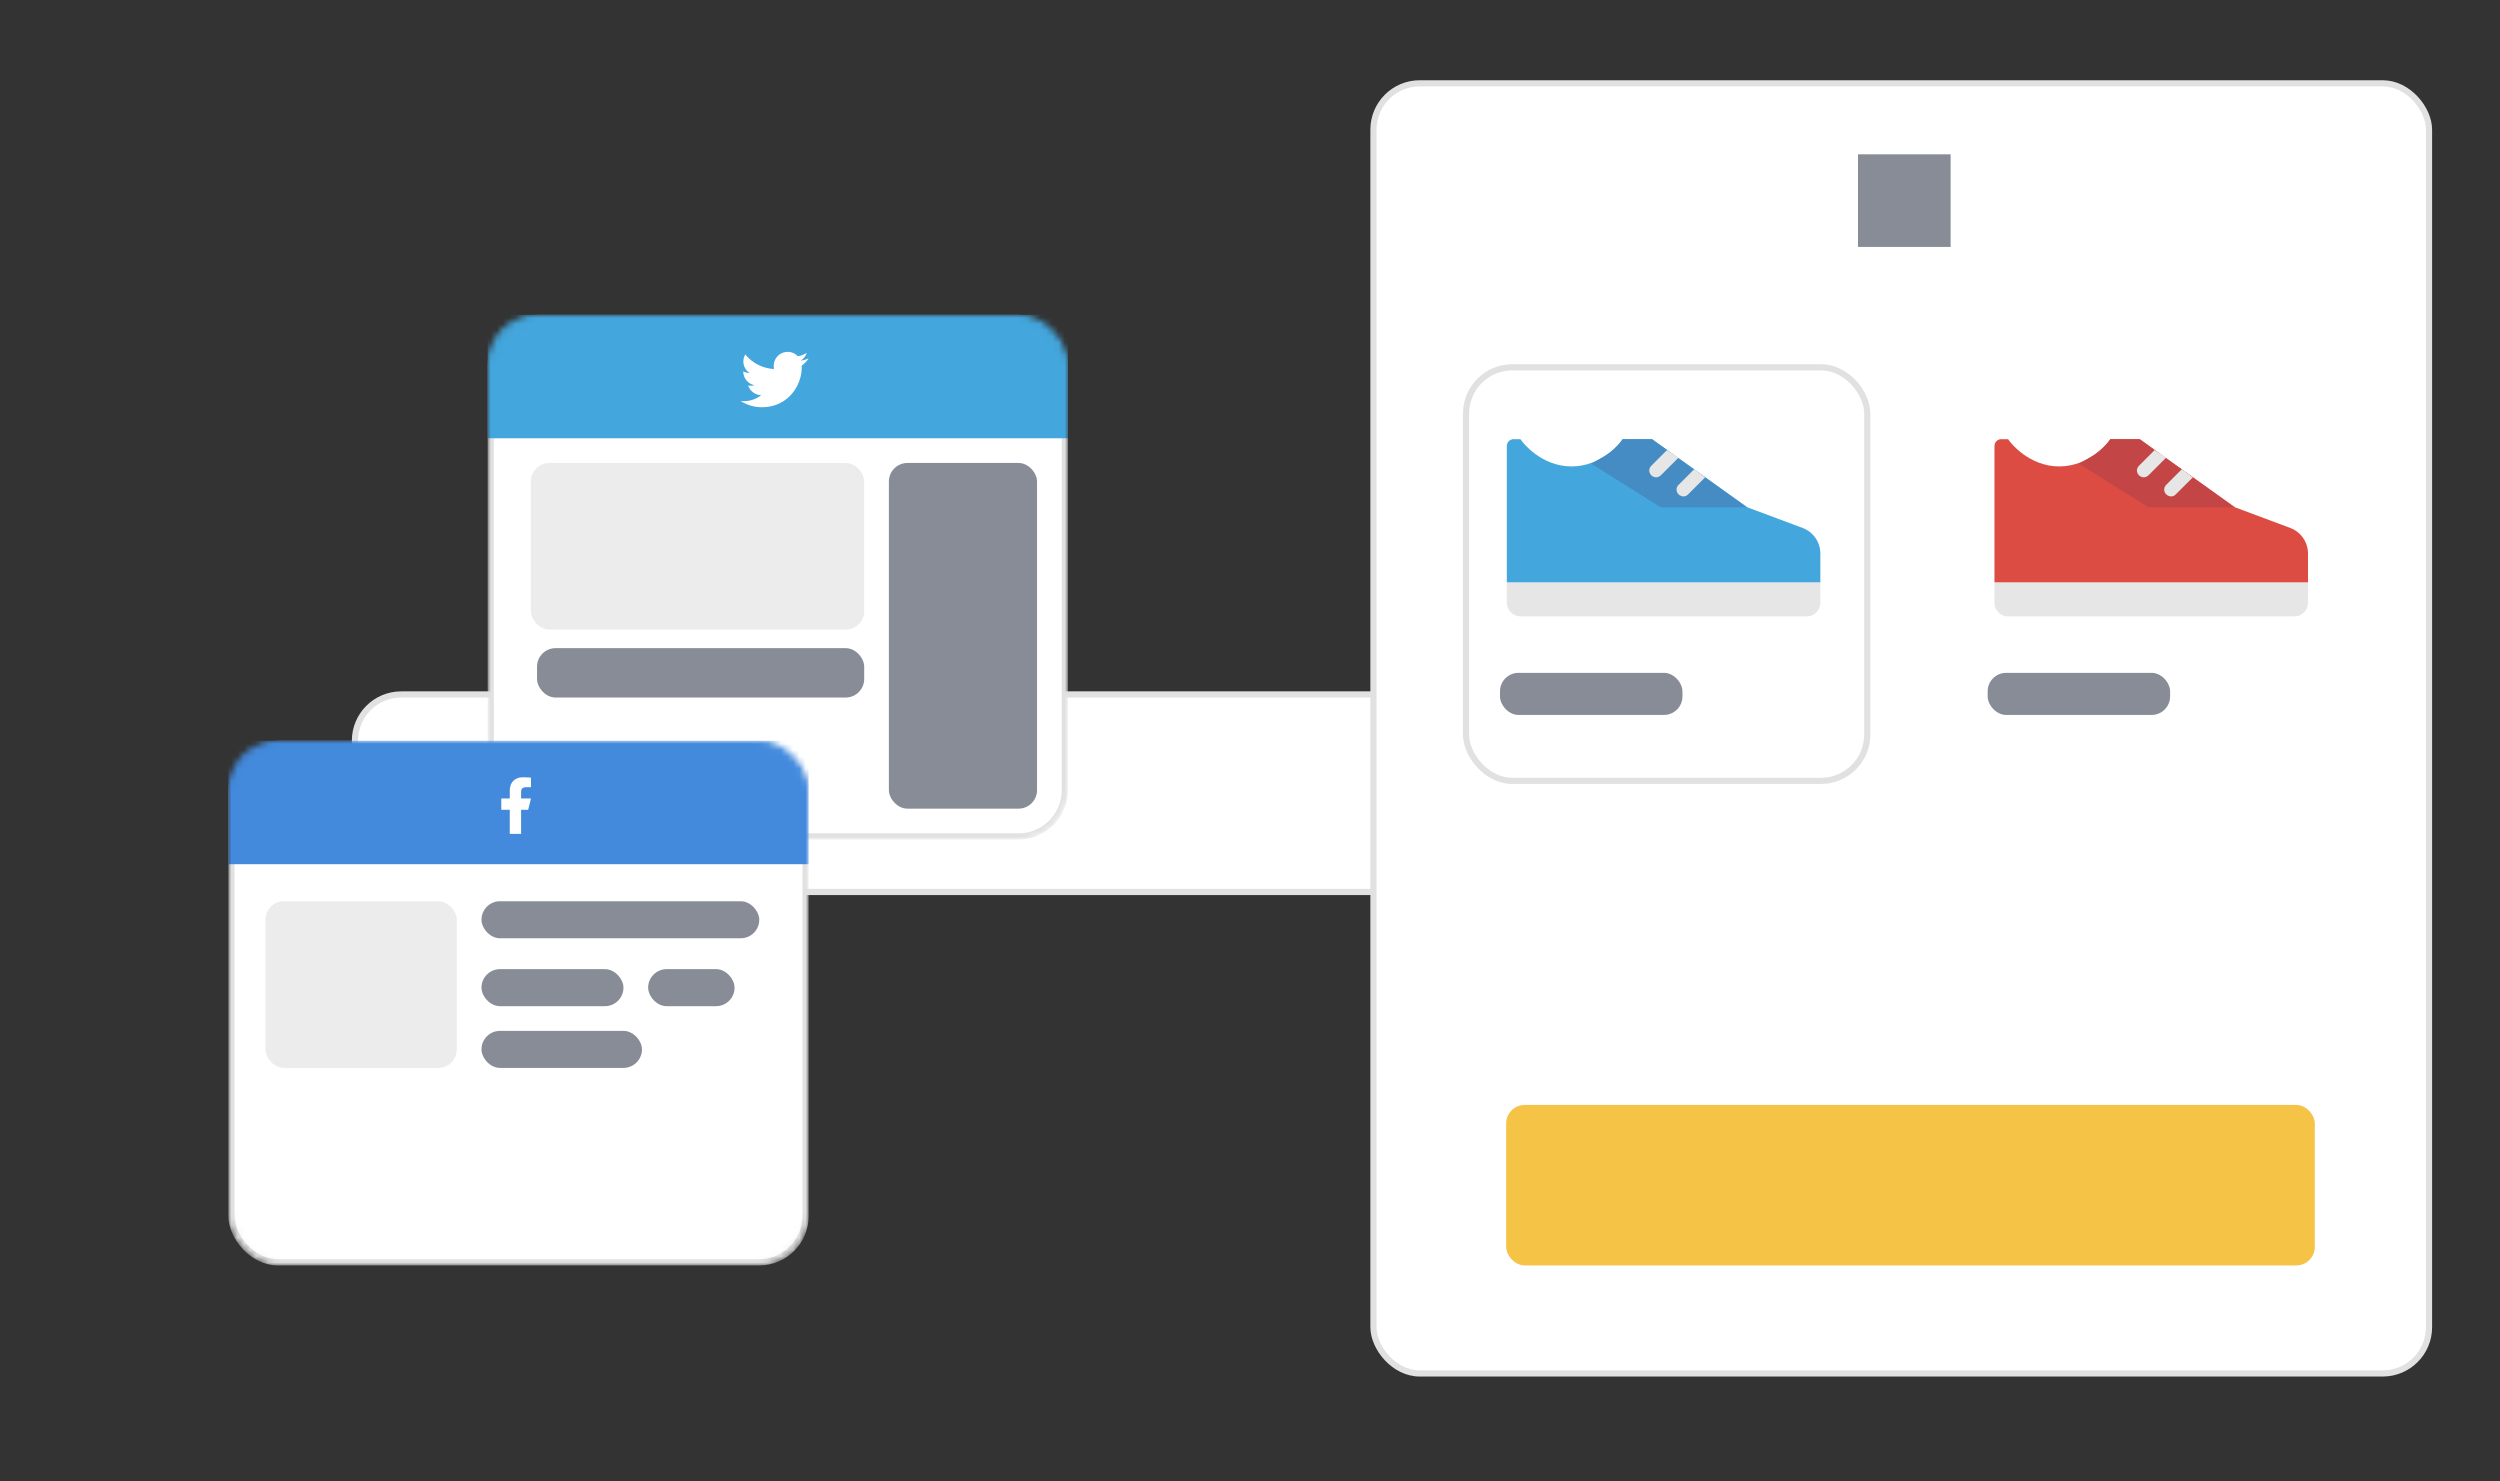 <svg width="405" height="240" viewBox="0 0 405 240" fill="none" xmlns="http://www.w3.org/2000/svg">
<rect x="0" y="0" width="405" height="240" fill="#333333" stroke="none"/>
<rect x="57.5" y="112.5" width="317" height="32" rx="7.5" fill="white" stroke="#E1E1E1"/>
<mask id="mask0" mask-type="alpha" maskUnits="userSpaceOnUse" x="79" y="51" width="94" height="85">
<rect x="79.5" y="51.5" width="93" height="84" rx="7.5" fill="white" stroke="#E1E1E1"/>
</mask>
<g mask="url(#mask0)">
<rect x="79.5" y="51.5" width="93" height="84" rx="7.5" fill="white" stroke="#E1E1E1"/>
<rect x="86" y="75" width="54" height="27" rx="3" fill="#ECECEC"/>
<rect x="144" y="75" width="24" height="56" rx="3" fill="#878C97"/>
<rect x="87" y="105" width="53" height="8" rx="3" fill="#878C97"/>
<rect x="79" y="51" width="94" height="20" fill="#43A6DD"/>
</g>
<path d="M131.004 58.064C130.591 58.247 130.152 58.367 129.703 58.42C130.177 58.137 130.531 57.692 130.7 57.167C130.256 57.431 129.769 57.616 129.261 57.717C128.92 57.352 128.469 57.11 127.976 57.028C127.483 56.947 126.978 57.031 126.537 57.266C126.097 57.502 125.747 57.876 125.542 58.331C125.336 58.786 125.287 59.297 125.401 59.782C124.501 59.737 123.62 59.503 122.815 59.095C122.011 58.688 121.301 58.115 120.732 57.415C120.531 57.761 120.425 58.154 120.426 58.554C120.426 59.34 120.825 60.034 121.433 60.44C121.074 60.429 120.722 60.332 120.407 60.157V60.185C120.407 60.708 120.588 61.215 120.92 61.62C121.251 62.025 121.712 62.303 122.225 62.406C121.891 62.497 121.541 62.51 121.201 62.445C121.345 62.895 121.627 63.289 122.007 63.572C122.386 63.854 122.844 64.01 123.317 64.019C122.847 64.388 122.309 64.661 121.734 64.822C121.158 64.983 120.557 65.029 119.964 64.957C120.999 65.623 122.205 65.977 123.436 65.975C127.603 65.975 129.882 62.523 129.882 59.529C129.882 59.432 129.879 59.333 129.874 59.237C130.318 58.916 130.701 58.519 131.005 58.064L131.004 58.064Z" fill="white"/>
<mask id="mask1" mask-type="alpha" maskUnits="userSpaceOnUse" x="37" y="120" width="94" height="85">
<rect x="37.5" y="120.5" width="93" height="84" rx="7.5" fill="white" stroke="#E1E1E1"/>
</mask>
<g mask="url(#mask1)">
<rect x="37.5" y="120.5" width="93" height="84" rx="7.5" fill="white" stroke="#E1E1E1"/>
<rect x="43" y="146" width="31" height="27" rx="3" fill="#ECECEC"/>
<rect x="78" y="146" width="45" height="6" rx="3" fill="#878C97"/>
<rect x="78" y="157" width="23" height="6" rx="3" fill="#878C97"/>
<rect x="105" y="157" width="14" height="6" rx="3" fill="#878C97"/>
<rect x="78" y="167" width="26" height="6" rx="3" fill="#878C97"/>
<rect x="37" y="120" width="94" height="20" fill="#438ADD"/>
</g>
<path d="M84.417 131.187H85.562L86.021 129.354H84.417V128.437C84.417 127.965 84.417 127.521 85.333 127.521H86.021V125.981C85.871 125.961 85.307 125.917 84.711 125.917C83.467 125.917 82.583 126.676 82.583 128.071V129.354H81.208V131.187H82.583V135.083H84.417V131.187Z" fill="white"/>
<rect x="222.5" y="13.5" width="171" height="209" rx="7.5" fill="white" stroke="#E1E1E1"/>
<rect x="237.5" y="59.5" width="65" height="67" rx="7.5" fill="white" stroke="#E1E1E1"/>
<rect x="244" y="179" width="131" height="26" rx="3" fill="#F5C345"/>
<rect x="301" y="25" width="15" height="15" fill="#878C97"/>
<path d="M244.104 94.333V97.645C244.104 98.866 245.092 99.854 246.312 99.854H292.687C293.907 99.854 294.896 98.866 294.896 97.645V94.333H244.104Z" fill="#E6E6E6"/>
<path d="M292.026 85.531L283.081 82.187L267.623 71.145H262.875L262.544 71.587C262.544 71.587 259.562 75.562 254.594 75.562C249.625 75.562 246.644 71.587 246.644 71.587L246.312 71.145H245.208C244.599 71.145 244.104 71.64 244.104 72.25V94.333H294.896V89.668C294.896 87.825 293.752 86.177 292.026 85.531Z" fill="#43A6DD"/>
<path d="M267.623 71.145H262.875L262.544 71.587C262.544 71.587 261.44 73.133 259.342 74.237L257.796 75.121L268.789 82.018C268.966 82.129 269.169 82.187 269.376 82.187H282.971L267.623 71.145Z" fill="#458BC4"/>
<path d="M270.052 72.912L267.512 75.452C267.071 75.893 267.071 76.556 267.512 76.998C267.733 77.218 268.064 77.329 268.285 77.329C268.506 77.329 268.837 77.218 269.058 76.998L271.929 74.127L270.052 72.912Z" fill="#E6E6E6"/>
<path d="M272.702 80.421C273.033 80.421 273.254 80.31 273.475 80.089L276.235 77.329L274.469 76.004L271.929 78.543C271.487 78.985 271.487 79.648 271.929 80.089C272.15 80.31 272.481 80.421 272.702 80.421Z" fill="#E6E6E6"/>
<rect x="243" y="109" width="29.558" height="6.821" rx="3" fill="#878C97"/>
<path d="M323.104 94.333V97.645C323.104 98.866 324.092 99.854 325.312 99.854H371.687C372.907 99.854 373.896 98.866 373.896 97.645V94.333H323.104Z" fill="#E6E6E6"/>
<path d="M371.026 85.531L362.081 82.187L346.623 71.145H341.875L341.544 71.587C341.544 71.587 338.562 75.562 333.594 75.562C328.625 75.562 325.644 71.587 325.644 71.587L325.312 71.145H324.208C323.599 71.145 323.104 71.64 323.104 72.25V94.333H373.896V89.668C373.896 87.825 372.752 86.177 371.026 85.531Z" fill="#DD4C43"/>
<path d="M346.623 71.145H341.875L341.544 71.587C341.544 71.587 340.44 73.133 338.342 74.237L336.796 75.121L347.789 82.018C347.966 82.129 348.169 82.187 348.376 82.187H361.971L346.623 71.145Z" fill="#C44545"/>
<path d="M349.052 72.912L346.512 75.452C346.071 75.893 346.071 76.556 346.512 76.998C346.733 77.218 347.064 77.329 347.285 77.329C347.506 77.329 347.837 77.218 348.058 76.998L350.929 74.127L349.052 72.912Z" fill="#E6E6E6"/>
<path d="M351.702 80.421C352.033 80.421 352.254 80.31 352.475 80.089L355.235 77.329L353.469 76.004L350.929 78.543C350.487 78.985 350.487 79.648 350.929 80.089C351.15 80.31 351.481 80.421 351.702 80.421Z" fill="#E6E6E6"/>
<rect x="322" y="109" width="29.558" height="6.821" rx="3" fill="#878C97"/>
</svg>
